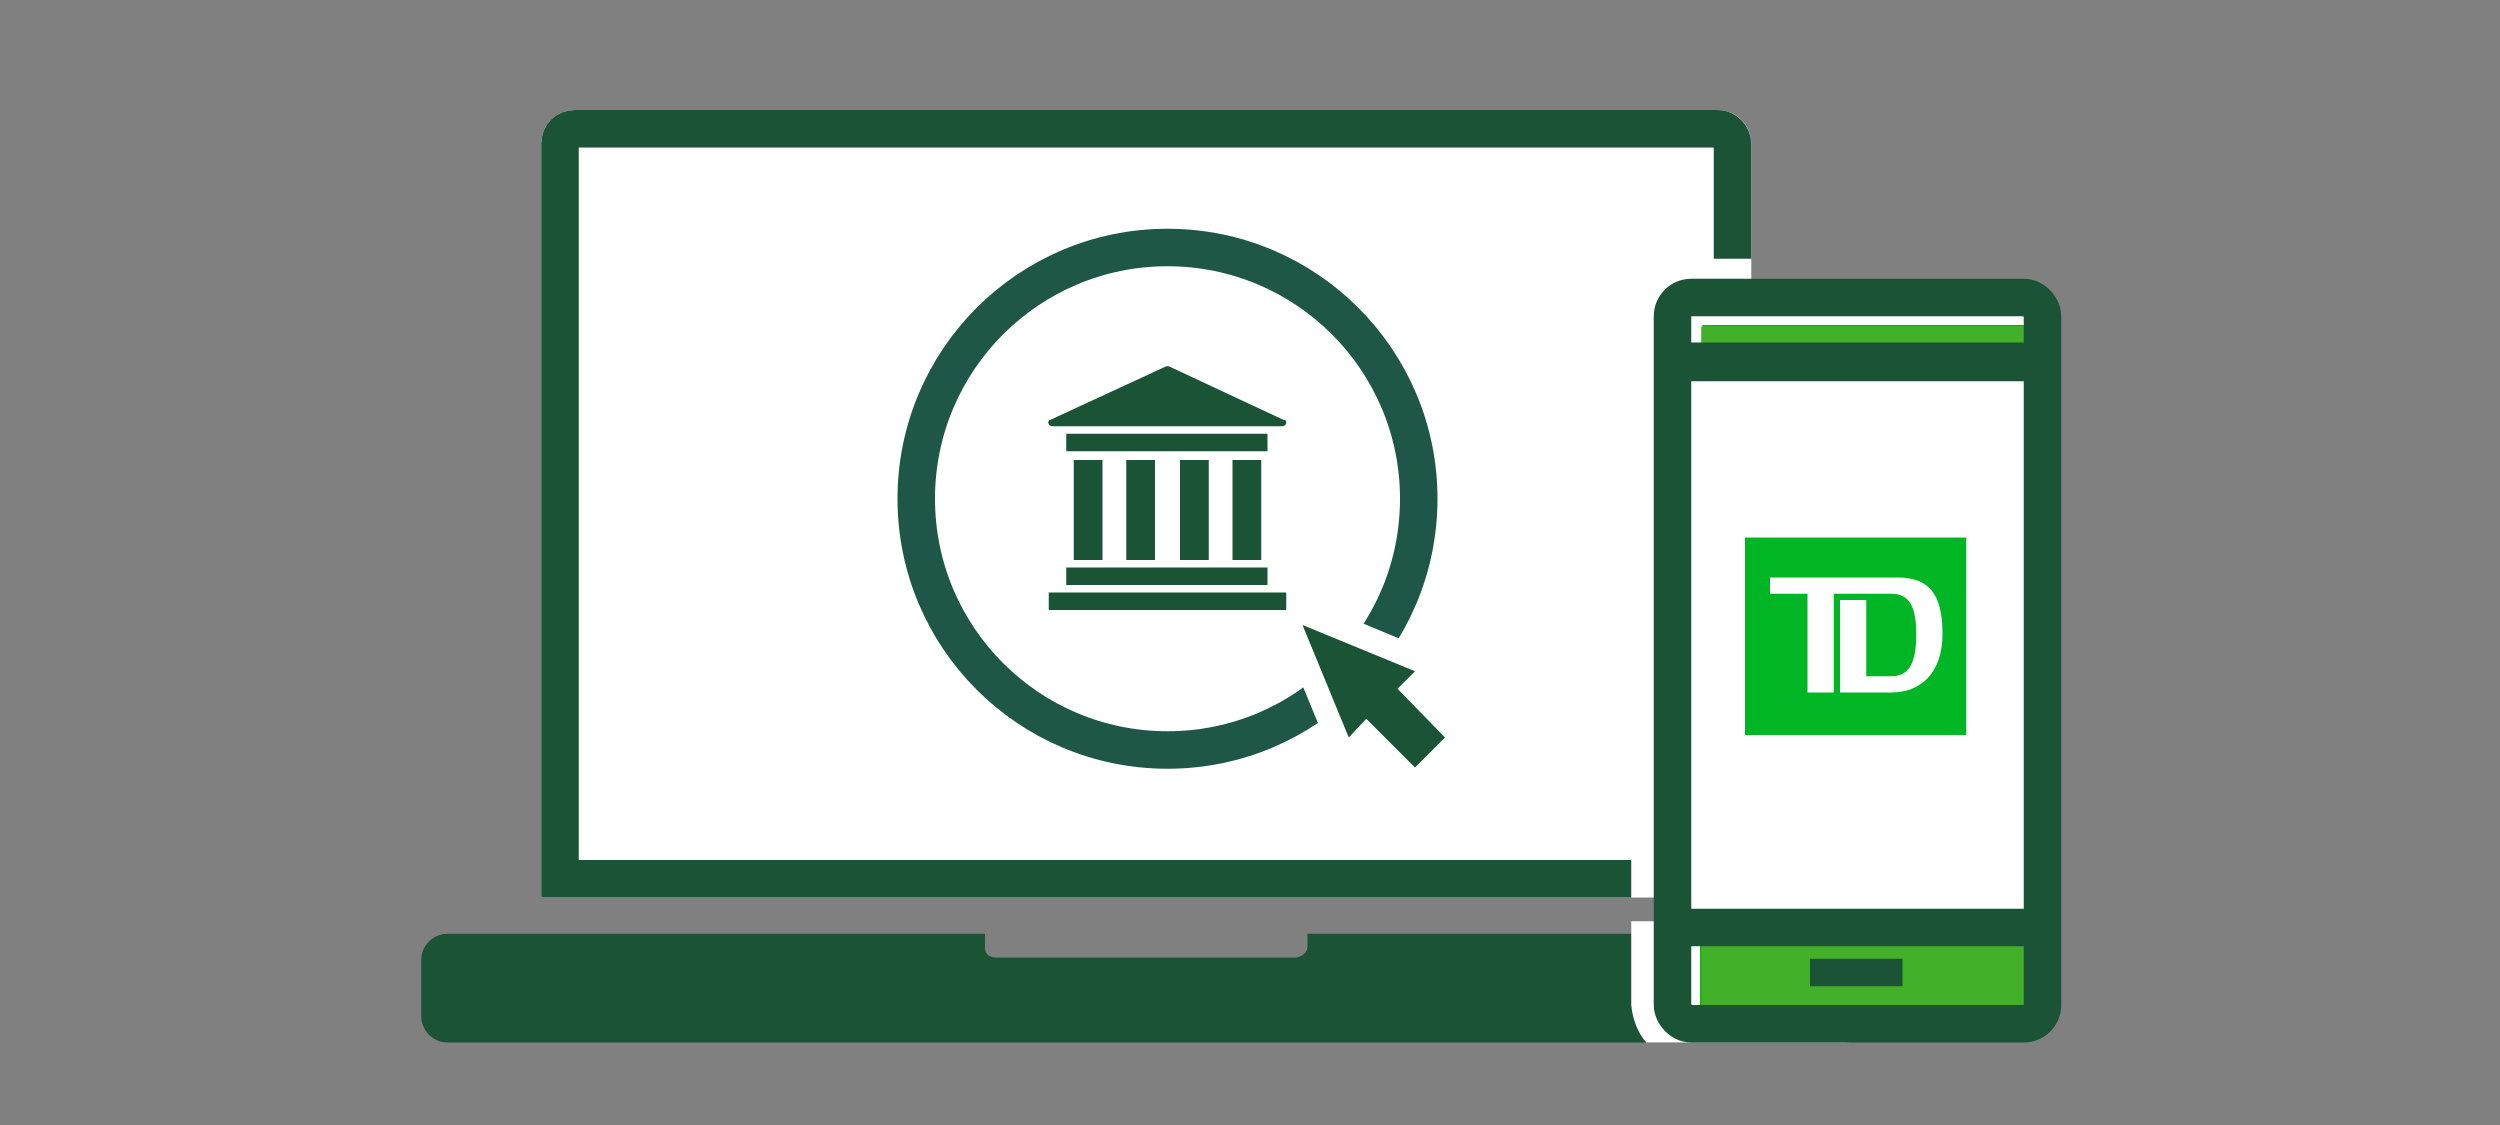 <?xml version="1.0" encoding="UTF-8"?>
<svg xmlns="http://www.w3.org/2000/svg" version="1.1" viewBox="0 0 200 90">
  <rect x="0" y="0" width="200" height="90" fill="#808080" stroke="none"/>
  <defs>
    <style>
      .cls-1 {
        fill: #fff;
      }

      .cls-2 {
        fill: #1a5336;
      }

      .cls-3 {
        fill: #43b02a;
      }

      .cls-4, .cls-5, .cls-6 {
        fill: none;
        stroke-miterlimit: 10;
        stroke-width: 3px;
      }

      .cls-4, .cls-6 {
        stroke: #1a5336;
      }

      .cls-7 {
        fill: #00b624;
      }

      .cls-5 {
        stroke: #1e5748;
      }

      .cls-6 {
        stroke-linecap: square;
      }
    </style>
  </defs>
  <!-- Generator: Adobe Illustrator 28.7.1, SVG Export Plug-In . SVG Version: 1.2.0 Build 142)  -->
  <g>
    <g id="Layer_1">
      <g id="FLT_ART_WORKS">
        <path class="cls-1" d="M140.1,71.8H43.3V11.5c0-1.5,1.2-2.7,2.7-2.7h91.4c1.5,0,2.7,1.2,2.7,2.7h0s0,60.4,0,60.4Z"/>
        <path class="cls-6" d="M138.6,70.3H44.8V11.5c0-.7.5-1.2,1.2-1.2h91.4c.7,0,1.2.6,1.2,1.2h0v58.9Z"/>
        <path class="cls-5" d="M113.5,39.9c0,11.1-9,20.1-20.1,20.1s-20.1-9-20.1-20.1,9-20.1,20.1-20.1h0c11.1,0,20.1,9,20.1,20.1Z"/>
        <polygon class="cls-2" points="109.3 58.8 107.5 60.5 102.5 48.3 114.7 53.3 113 55.1 116.9 59 113.2 62.7 109.3 58.8"/>
        <path class="cls-1" d="M104.2,50l9,3.7-1.4,1.4,3.8,3.9-2.4,2.4-3.9-3.9-1.4,1.5-3.7-9M100.9,46.7l1.6,4,3.7,9,1,2.5,1.9-1.9.2-.2,2.6,2.6,1.3,1.3,1.3-1.3,2.4-2.4,1.3-1.3-1.3-1.3-2.6-2.6.2-.2,1.9-2-2.5-1-8.9-3.7-4-1.6h0Z"/>
        <path class="cls-2" d="M84.1,34.1h18.5c.1,0,.3-.1.3-.3h0c0-.1,0-.2-.2-.2l-9.2-4.3h-.2l-9.3,4.3c-.1,0-.2.2-.1.3,0,.1.1.2.3.2Z"/>
        <rect class="cls-2" x="83.9" y="47.4" width="19" height="1.4"/>
        <rect class="cls-2" x="85.3" y="45.4" width="16.1" height="1.4"/>
        <rect class="cls-2" x="85.3" y="34.7" width="16.1" height="1.4"/>
        <rect class="cls-2" x="90.1" y="36.8" width="2.3" height="8"/>
        <rect class="cls-2" x="94.4" y="36.8" width="2.3" height="8"/>
        <rect class="cls-2" x="98.6" y="36.8" width="2.3" height="8"/>
        <rect class="cls-2" x="85.9" y="36.8" width="2.3" height="8"/>
        <line class="cls-4" x1="133.7" y1="73.1" x2="163.3" y2="73.1"/>
        <path class="cls-2" d="M147.7,74.7h-43.1v1c0,.5-.4.8-.9.9h-24.1c-.5,0-.9-.4-.8-.9v-1h-43c-1.1,0-2.1.9-2.1,2.1h0v4.5c0,1.1.9,2.1,2.1,2.1h111.8c1.1,0,2-.9,2-2v-4.7c0-1.1-.9-1.9-2-2Z"/>
        <path class="cls-1" d="M149.6,76.7v4.7c0,1.1-.9,2-2,2h-15.9c-.7-.8-1.1-1.9-1.2-3v-6.7h17.1c1.1,0,1.9,1.9,2,3ZM130.5,25.3v46.5h9.6V20.7h-5c-2.5,0-4.6,2.1-4.6,4.6Z"/>
        <rect class="cls-1" x="134.6" y="24.6" width="28.6" height="57.2"/>
        <rect class="cls-7" x="136.2" y="26" width="27.2" height="3"/>
        <line class="cls-4" x1="133.8" y1="29" x2="163.4" y2="29"/>
        <rect class="cls-3" x="136.1" y="26.1" width="26.5" height="2.2"/>
        <line class="cls-4" x1="133.7" y1="28.9" x2="163.3" y2="28.9"/>
        <path class="cls-7" d="M139.6,43v15.8h17.7v-15.8h-17.7ZM151.3,55.4h-4.1v-7.4h2.1v6.1h2c1.4,0,2-1,2-3.4s-.7-3.2-2-3.2h-4.6v7.9h-2.1v-7.9h-3v-1.3h10.2c2.5,0,3.6,1.3,3.6,4.5s-1.8,4.7-4.1,4.7h0Z"/>
        <path class="cls-7" d="M162.8,81.9h-26.4c-.2,0-.4-.2-.4-.4v-5.9h27.2v5.9c0,.2-.2.4-.4.4h0Z"/>
        <path class="cls-3" d="M162.3,81.8h-25.8c-.2,0-.4-.2-.4-.4v-5.9h26.6v5.9c0,.2-.2.4-.4.4h0Z"/>
        <rect class="cls-2" x="144.8" y="76.7" width="7.4" height="2.2"/>
        <rect class="cls-4" x="133.8" y="23.8" width="29.6" height="58.1" rx="1.5" ry="1.5"/>
        <line class="cls-4" x1="133.8" y1="74.2" x2="164.2" y2="74.2"/>
      </g>
    </g>
  </g>
</svg>